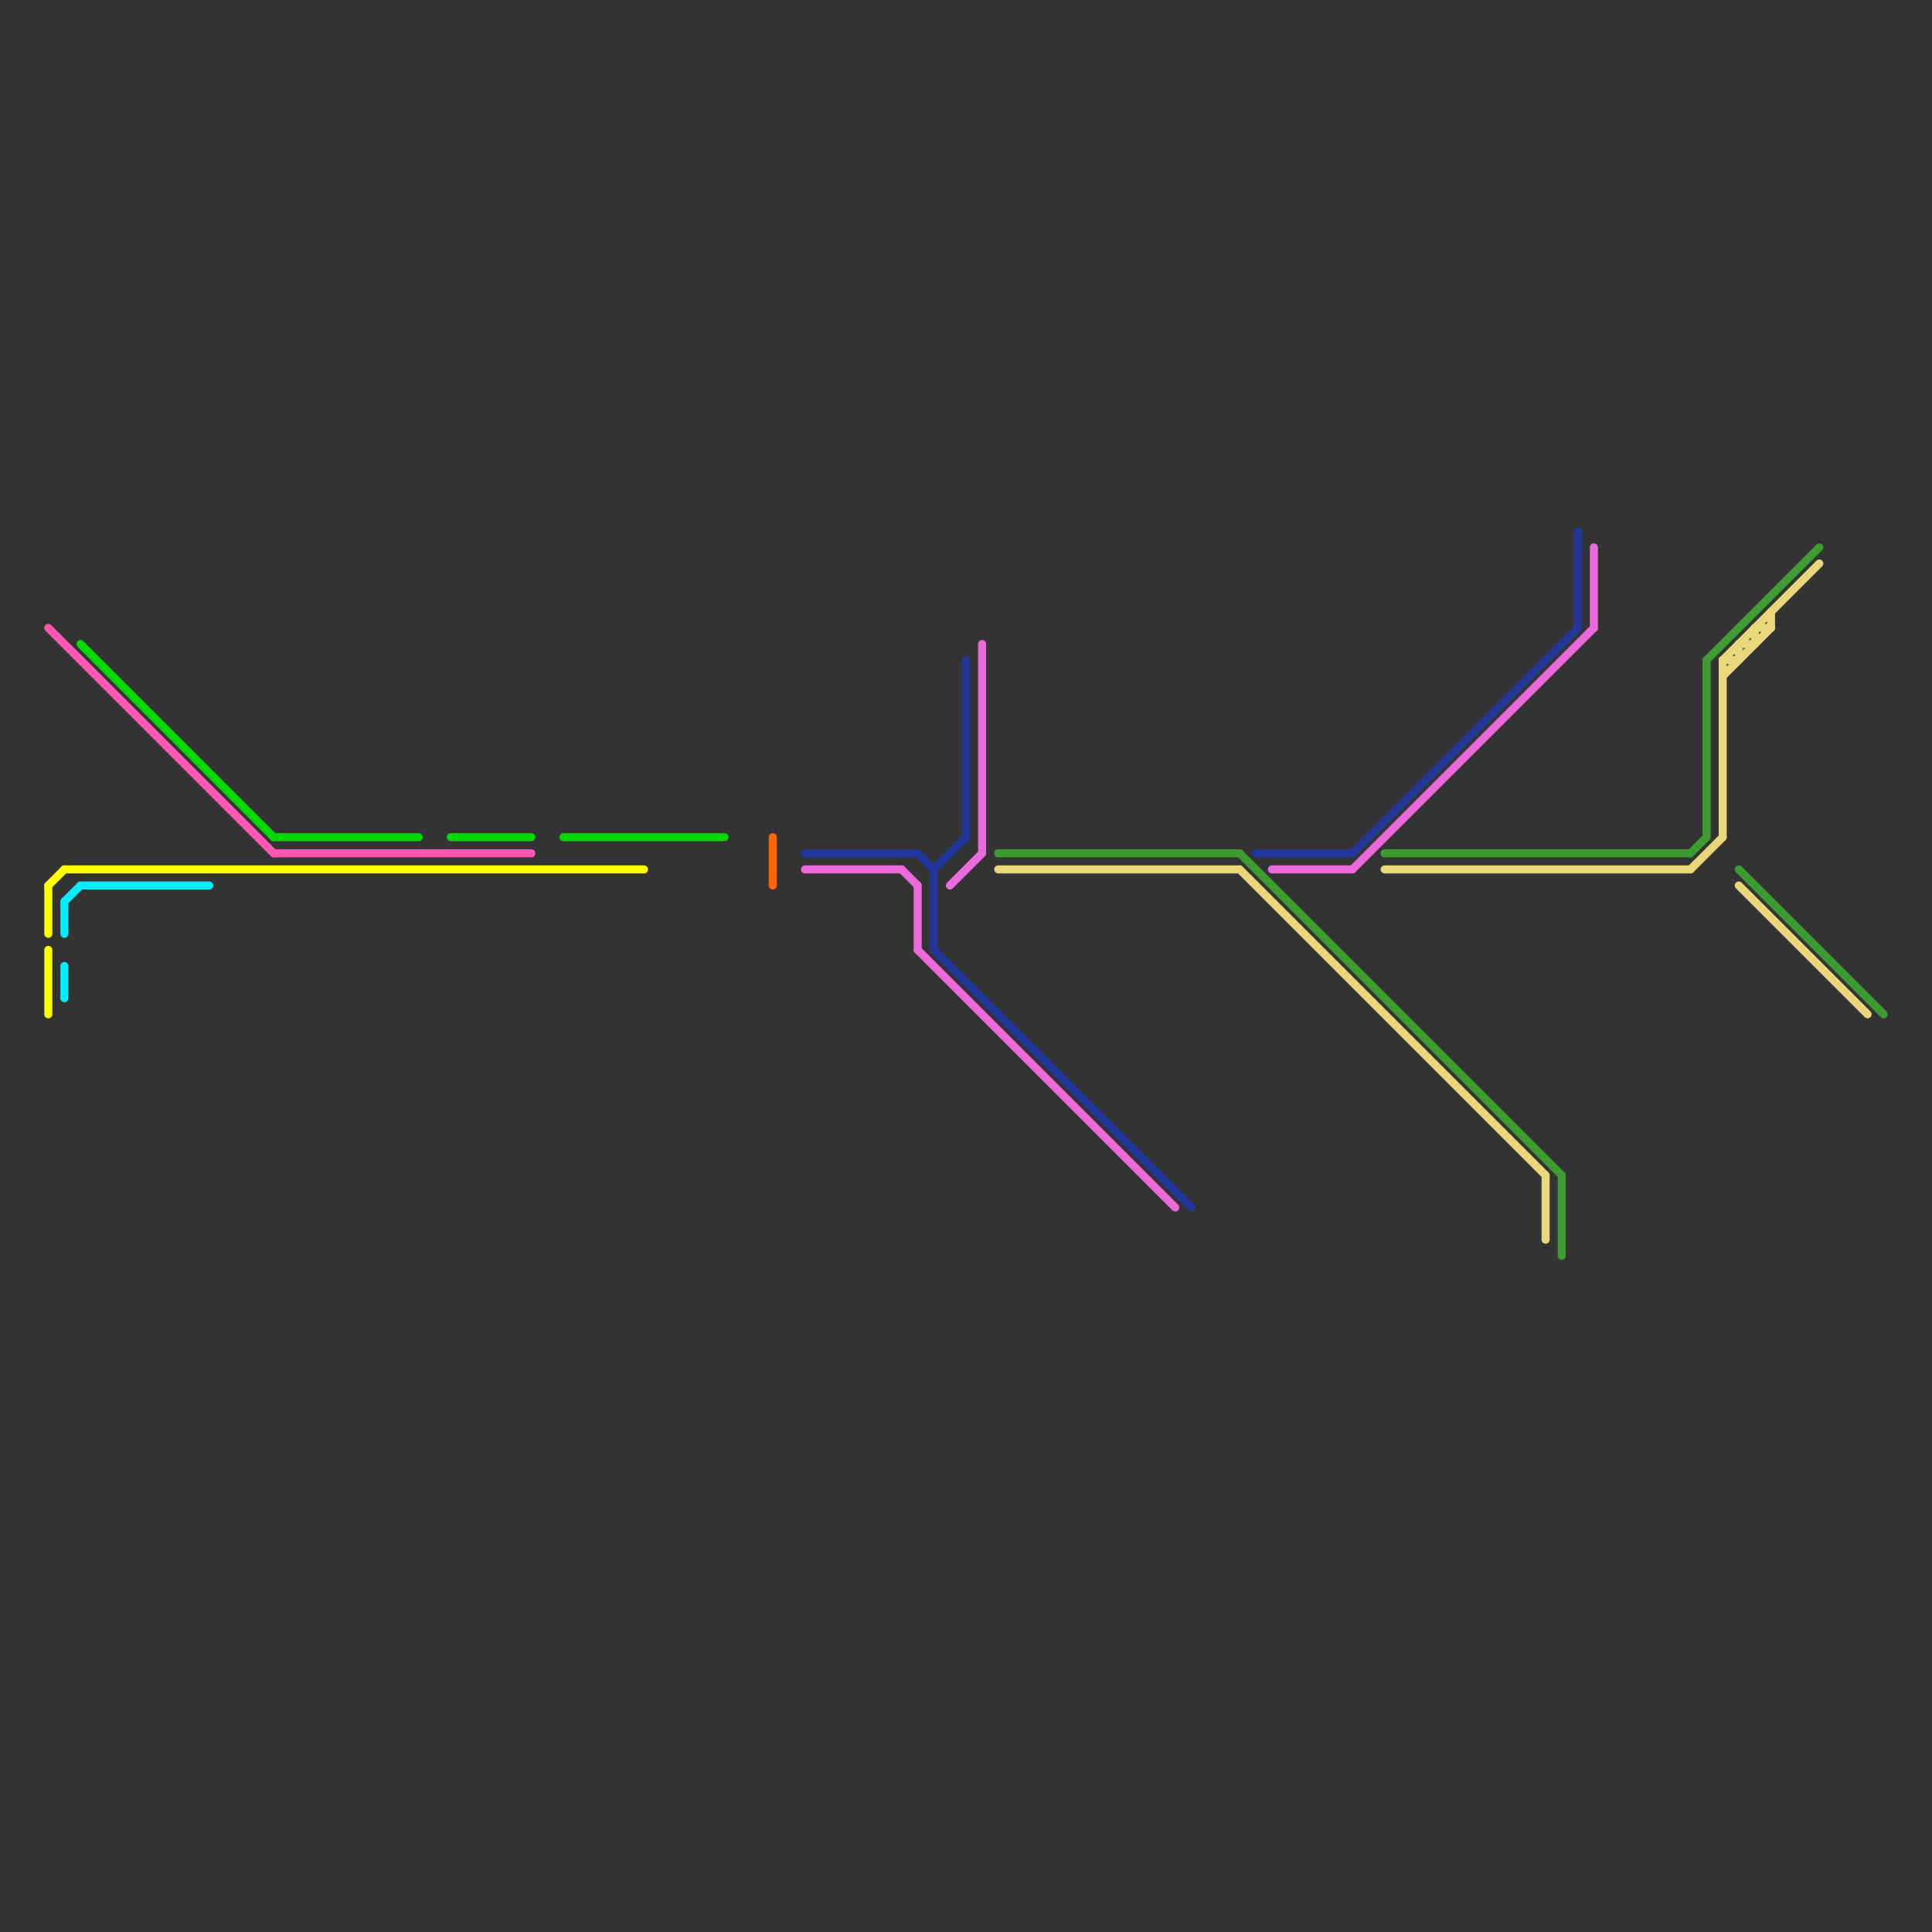 
<svg version="1.1" xmlns="http://www.w3.org/2000/svg" viewBox="0 0 120 120">
<rect x="0" y="0" width="120" height="120" fill="#333333" stroke="none"/>
<style>text { font: 1px Helvetica; font-weight: 600; white-space: pre; dominant-baseline: central; } line { stroke-width: 0.5; fill: none; stroke-linecap: round; stroke-linejoin: round; } .c0 { stroke: #fbff00 } .c1 { stroke: #ff57b0 } .c2 { stroke: #06d902 } .c3 { stroke: #ff6600 } .c4 { stroke: #00eeff } .c5 { stroke: #ffff00 } .c6 { stroke: #22369b } .c7 { stroke: #ec69db } .c8 { stroke: #3d9b31 } .c9 { stroke: #ead77b } .w3 { stroke-width: .5; }</style><style>.lxco { stroke: #000; stroke-width: 0.525; fill: #fff; stroke-linecap: square; } .lxci { stroke: #fff; stroke-width: 0.25; fill: #fff; stroke-linecap: square; } </style><defs><g id="l"><circle r="0.45" fill="#fff" stroke="#000" stroke-width="0.2"/></g><g id="ct-xf"><circle r="0.5" fill="#fff" stroke="#000" stroke-width="0.2"/></g><g id="ct"><circle r="0.5" fill="#fff" stroke="#000" stroke-width="0.1"/></g></defs><line class="c0 " x1="3" y1="59" x2="3" y2="63"/><line class="c1 " x1="3" y1="39" x2="17" y2="53"/><line class="c1 " x1="17" y1="53" x2="33" y2="53"/><line class="c2 " x1="17" y1="52" x2="26" y2="52"/><line class="c2 " x1="35" y1="52" x2="45" y2="52"/><line class="c2 " x1="5" y1="40" x2="17" y2="52"/><line class="c2 " x1="28" y1="52" x2="33" y2="52"/><line class="c3 " x1="48" y1="52" x2="48" y2="55"/><line class="c4 " x1="4" y1="60" x2="4" y2="62"/><line class="c4 " x1="5" y1="55" x2="13" y2="55"/><line class="c4 " x1="4" y1="56" x2="5" y2="55"/><line class="c4 " x1="4" y1="56" x2="4" y2="58"/><line class="c5 " x1="3" y1="55" x2="4" y2="54"/><line class="c5 " x1="4" y1="54" x2="40" y2="54"/><line class="c5 " x1="3" y1="55" x2="3" y2="58"/><line class="c6 " x1="78" y1="53" x2="84" y2="53"/><line class="c6 " x1="98" y1="33" x2="98" y2="39"/><line class="c6 " x1="58" y1="54" x2="60" y2="52"/><line class="c6 " x1="57" y1="53" x2="58" y2="54"/><line class="c6 " x1="60" y1="41" x2="60" y2="52"/><line class="c6 " x1="58" y1="54" x2="58" y2="59"/><line class="c6 " x1="58" y1="59" x2="74" y2="75"/><line class="c6 " x1="84" y1="53" x2="98" y2="39"/><line class="c6 " x1="50" y1="53" x2="57" y2="53"/><line class="c7 " x1="84" y1="54" x2="99" y2="39"/><line class="c7 " x1="79" y1="54" x2="84" y2="54"/><line class="c7 " x1="61" y1="40" x2="61" y2="53"/><line class="c7 " x1="59" y1="55" x2="61" y2="53"/><line class="c7 " x1="99" y1="34" x2="99" y2="39"/><line class="c7 " x1="56" y1="54" x2="57" y2="55"/><line class="c7 " x1="57" y1="59" x2="73" y2="75"/><line class="c7 " x1="57" y1="55" x2="57" y2="59"/><line class="c7 " x1="50" y1="54" x2="56" y2="54"/><line class="c8 " x1="62" y1="53" x2="77" y2="53"/><line class="c8 " x1="108" y1="54" x2="117" y2="63"/><line class="c8 " x1="106" y1="41" x2="106" y2="52"/><line class="c8 " x1="77" y1="53" x2="97" y2="73"/><line class="c8 " x1="86" y1="53" x2="105" y2="53"/><line class="c8 " x1="105" y1="53" x2="106" y2="52"/><line class="c8 " x1="97" y1="73" x2="97" y2="78"/><line class="c8 " x1="106" y1="41" x2="113" y2="34"/><line class="c9 " x1="108" y1="40" x2="108" y2="41"/><line class="c9 " x1="105" y1="54" x2="107" y2="52"/><line class="c9 " x1="108" y1="40" x2="109" y2="40"/><line class="c9 " x1="109" y1="39" x2="110" y2="39"/><line class="c9 " x1="62" y1="54" x2="77" y2="54"/><line class="c9 " x1="108" y1="55" x2="116" y2="63"/><line class="c9 " x1="109" y1="39" x2="109" y2="40"/><line class="c9 " x1="96" y1="73" x2="96" y2="77"/><line class="c9 " x1="107" y1="42" x2="110" y2="39"/><line class="c9 " x1="107" y1="41" x2="113" y2="35"/><line class="c9 " x1="107" y1="41" x2="107" y2="52"/><line class="c9 " x1="86" y1="54" x2="105" y2="54"/><line class="c9 " x1="107" y1="41" x2="108" y2="41"/><line class="c9 " x1="110" y1="38" x2="110" y2="39"/><line class="c9 " x1="77" y1="54" x2="96" y2="73"/>
</svg>
